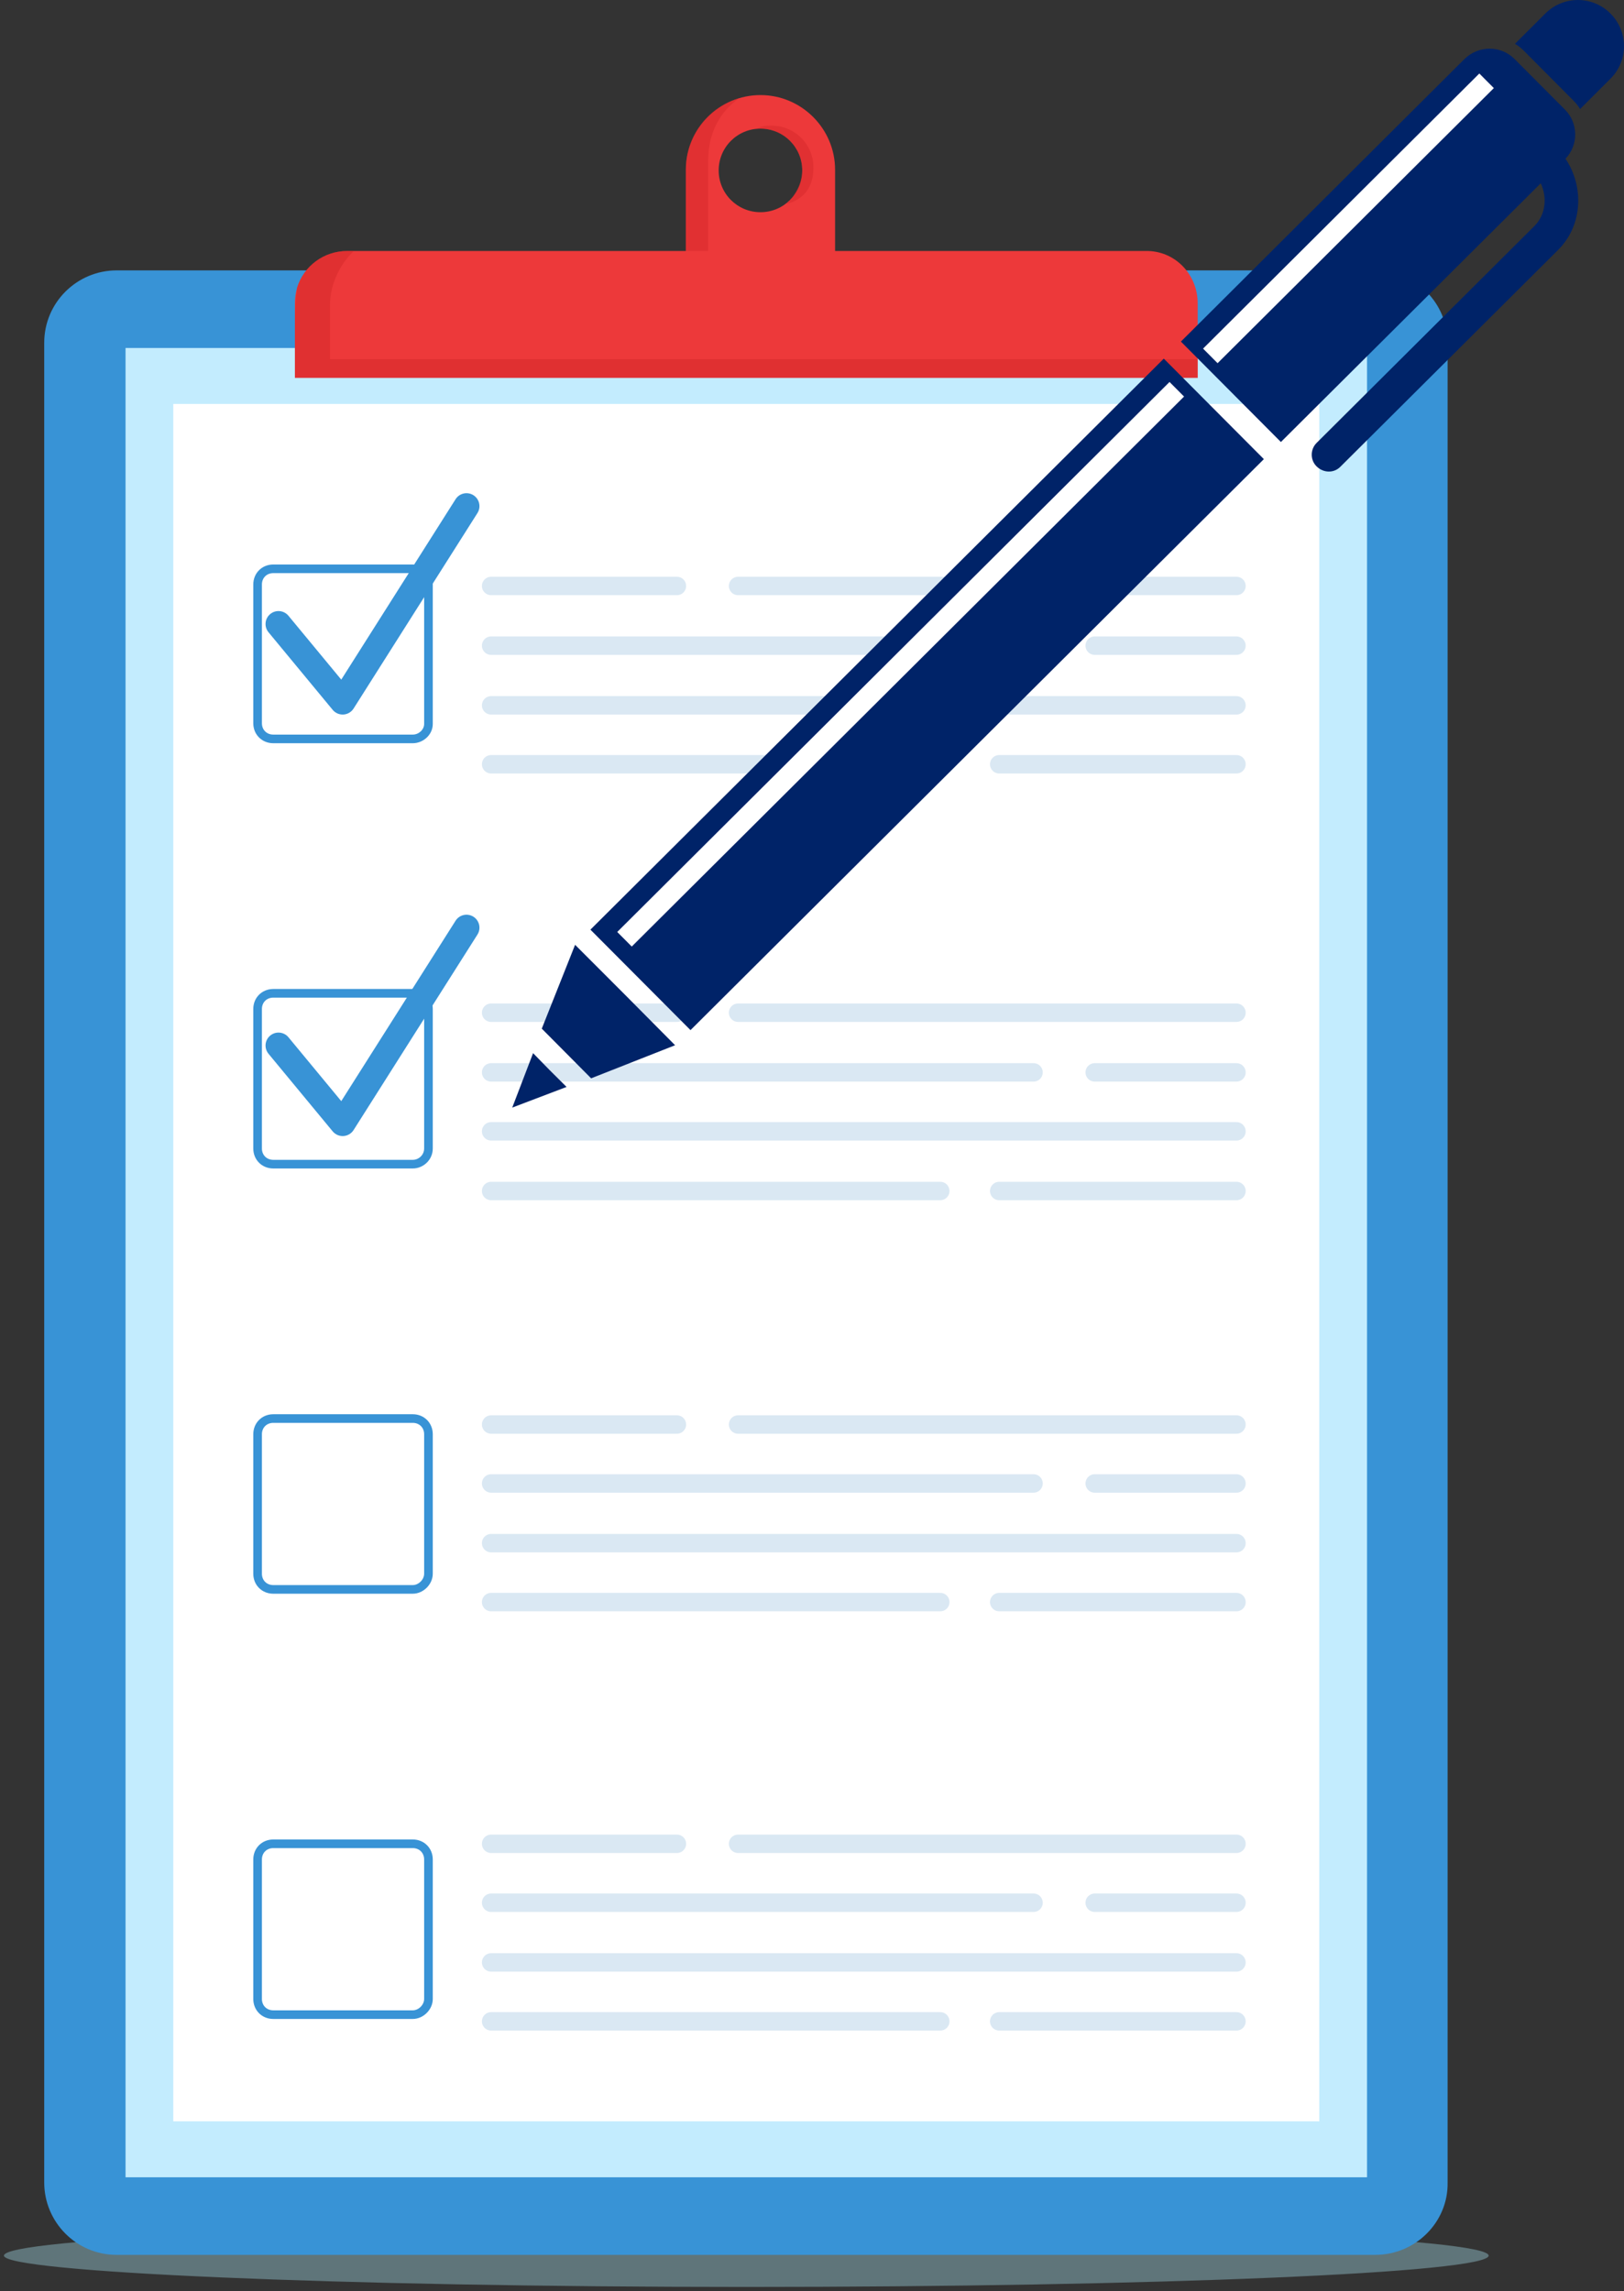 <svg width="275" height="388" viewBox="0 0 275 388" fill="none" xmlns="http://www.w3.org/2000/svg">
<rect x="0" y="0" width="275" height="388" fill="#333333" stroke="none"/>
<path opacity="0.4" d="M252.08 381.978C252.08 384.884 195.859 387.284 126.373 387.284C56.886 387.284 0.666 384.757 0.666 381.978C0.666 379.072 56.886 376.672 126.373 376.672C195.859 376.672 252.08 379.072 252.08 381.978Z" fill="#A1D7E5"/>
<path d="M128.773 16.101C121.824 16.101 116.139 21.786 116.139 28.735V44.906H141.407C141.407 44.906 141.407 32.019 141.407 28.735C141.407 21.786 135.722 16.101 128.773 16.101ZM128.773 35.936C124.857 35.936 121.698 32.777 121.698 28.861C121.698 24.944 124.857 21.786 128.773 21.786C132.69 21.786 135.848 24.944 135.848 28.861C135.848 32.777 132.69 35.936 128.773 35.936Z" fill="#ED393A"/>
<g opacity="0.45">
<path d="M135.848 28.861C135.848 24.944 132.69 21.786 128.773 21.786C128.394 21.786 128.015 21.786 127.762 21.912C128.773 21.533 128.899 21.28 130.668 21.28C134.585 21.28 137.743 24.439 137.743 28.355C137.743 31.893 135.974 33.788 133.195 34.546C134.585 33.156 135.848 31.009 135.848 28.861ZM119.929 43.264V27.092C119.929 22.67 121.824 18.88 125.236 16.606C119.929 18.122 116.139 22.923 116.139 28.735V44.906H141.407C141.407 44.906 141.407 44.274 141.407 43.264H119.929Z" fill="#D22627"/>
</g>
<path d="M232.876 381.852H19.743C12.92 381.852 7.488 376.293 7.488 369.597V58.045C7.488 51.223 13.047 45.79 19.743 45.79H232.876C239.699 45.79 245.131 51.349 245.131 58.045V369.597C245.258 376.293 239.699 381.852 232.876 381.852Z" fill="#3893D6"/>
<path d="M231.487 58.929H21.259V368.712H231.487V58.929Z" fill="#C3ECFE"/>
<path d="M223.401 68.405H29.345V359.237H223.401V68.405Z" fill="white"/>
<path d="M202.808 51.349V63.983H49.938V51.349C49.938 50.465 50.064 49.58 50.317 48.696C51.454 45.032 54.865 42.505 58.781 42.505H193.964C198.891 42.379 202.808 46.422 202.808 51.349Z" fill="#ED393A"/>
<path opacity="0.45" d="M202.808 60.825V63.983H49.938V54.887C49.938 52.486 50.064 50.465 50.317 48.696C51.454 45.032 54.865 42.505 58.781 42.505H59.919C57.518 44.779 55.876 48.191 55.876 51.728V60.825H202.808Z" fill="#D22627"/>
<g opacity="0.15">
<path d="M83.165 99.231H114.623" stroke="#0964AF" stroke-width="3.122" stroke-miterlimit="10" stroke-linecap="round" stroke-linejoin="round"/>
<path d="M185.373 109.339H209.377" stroke="#0964AF" stroke-width="3.122" stroke-miterlimit="10" stroke-linecap="round" stroke-linejoin="round"/>
<path d="M83.165 109.339H175.013" stroke="#0964AF" stroke-width="3.122" stroke-miterlimit="10" stroke-linecap="round" stroke-linejoin="round"/>
<path d="M83.165 119.446H209.377" stroke="#0964AF" stroke-width="3.122" stroke-miterlimit="10" stroke-linecap="round" stroke-linejoin="round"/>
<path d="M169.202 129.426H209.377" stroke="#0964AF" stroke-width="3.122" stroke-miterlimit="10" stroke-linecap="round" stroke-linejoin="round"/>
<path d="M83.165 129.426H159.221" stroke="#0964AF" stroke-width="3.122" stroke-miterlimit="10" stroke-linecap="round" stroke-linejoin="round"/>
<path d="M124.983 99.231H209.377" stroke="#0964AF" stroke-width="3.122" stroke-miterlimit="10" stroke-linecap="round" stroke-linejoin="round"/>
</g>
<g opacity="0.15">
<path d="M83.165 171.497H114.623" stroke="#0964AF" stroke-width="3.122" stroke-miterlimit="10" stroke-linecap="round" stroke-linejoin="round"/>
<path d="M185.373 181.604H209.377" stroke="#0964AF" stroke-width="3.122" stroke-miterlimit="10" stroke-linecap="round" stroke-linejoin="round"/>
<path d="M83.165 181.604H175.013" stroke="#0964AF" stroke-width="3.122" stroke-miterlimit="10" stroke-linecap="round" stroke-linejoin="round"/>
<path d="M83.165 191.585H209.377" stroke="#0964AF" stroke-width="3.122" stroke-miterlimit="10" stroke-linecap="round" stroke-linejoin="round"/>
<path d="M169.202 201.692H209.377" stroke="#0964AF" stroke-width="3.122" stroke-miterlimit="10" stroke-linecap="round" stroke-linejoin="round"/>
<path d="M83.165 201.692H159.221" stroke="#0964AF" stroke-width="3.122" stroke-miterlimit="10" stroke-linecap="round" stroke-linejoin="round"/>
<path d="M124.983 171.497H209.377" stroke="#0964AF" stroke-width="3.122" stroke-miterlimit="10" stroke-linecap="round" stroke-linejoin="round"/>
</g>
<g opacity="0.15">
<path d="M83.165 241.236H114.623" stroke="#0964AF" stroke-width="3.122" stroke-miterlimit="10" stroke-linecap="round" stroke-linejoin="round"/>
<path d="M185.373 251.217H209.377" stroke="#0964AF" stroke-width="3.122" stroke-miterlimit="10" stroke-linecap="round" stroke-linejoin="round"/>
<path d="M83.165 251.217H175.013" stroke="#0964AF" stroke-width="3.122" stroke-miterlimit="10" stroke-linecap="round" stroke-linejoin="round"/>
<path d="M83.165 261.324H209.377" stroke="#0964AF" stroke-width="3.122" stroke-miterlimit="10" stroke-linecap="round" stroke-linejoin="round"/>
<path d="M169.202 271.305H209.377" stroke="#0964AF" stroke-width="3.122" stroke-miterlimit="10" stroke-linecap="round" stroke-linejoin="round"/>
<path d="M83.165 271.305H159.221" stroke="#0964AF" stroke-width="3.122" stroke-miterlimit="10" stroke-linecap="round" stroke-linejoin="round"/>
<path d="M124.983 241.236H209.377" stroke="#0964AF" stroke-width="3.122" stroke-miterlimit="10" stroke-linecap="round" stroke-linejoin="round"/>
</g>
<g opacity="0.15">
<path d="M83.165 312.239H114.623" stroke="#0964AF" stroke-width="3.122" stroke-miterlimit="10" stroke-linecap="round" stroke-linejoin="round"/>
<path d="M185.373 322.22H209.377" stroke="#0964AF" stroke-width="3.122" stroke-miterlimit="10" stroke-linecap="round" stroke-linejoin="round"/>
<path d="M83.165 322.22H175.013" stroke="#0964AF" stroke-width="3.122" stroke-miterlimit="10" stroke-linecap="round" stroke-linejoin="round"/>
<path d="M83.165 332.327H209.377" stroke="#0964AF" stroke-width="3.122" stroke-miterlimit="10" stroke-linecap="round" stroke-linejoin="round"/>
<path d="M169.202 342.307H209.377" stroke="#0964AF" stroke-width="3.122" stroke-miterlimit="10" stroke-linecap="round" stroke-linejoin="round"/>
<path d="M83.165 342.307H159.221" stroke="#0964AF" stroke-width="3.122" stroke-miterlimit="10" stroke-linecap="round" stroke-linejoin="round"/>
<path d="M124.983 312.239H209.377" stroke="#0964AF" stroke-width="3.122" stroke-miterlimit="10" stroke-linecap="round" stroke-linejoin="round"/>
</g>
<path fill-rule="evenodd" clip-rule="evenodd" d="M46.274 97.056C45.161 97.056 44.351 97.866 44.351 98.979V122.478C44.351 123.59 45.161 124.4 46.274 124.4H69.899C70.932 124.4 71.822 123.545 71.822 122.604V98.979C71.822 97.866 71.012 97.056 69.899 97.056H46.274ZM42.89 98.979C42.89 97.059 44.354 95.595 46.274 95.595H69.899C71.819 95.595 73.283 97.059 73.283 98.979V122.604C73.283 124.443 71.646 125.862 69.899 125.862H46.274C44.354 125.862 42.89 124.397 42.89 122.478V98.979Z" fill="#3893D6"/>
<path fill-rule="evenodd" clip-rule="evenodd" d="M46.274 168.943C45.161 168.943 44.351 169.753 44.351 170.865V194.491C44.351 195.603 45.161 196.413 46.274 196.413H69.899C70.908 196.413 71.822 195.581 71.822 194.491V170.865C71.822 169.753 71.012 168.943 69.899 168.943H46.274ZM42.89 170.865C42.89 168.946 44.354 167.482 46.274 167.482H69.899C71.819 167.482 73.283 168.946 73.283 170.865V194.491C73.283 196.433 71.67 197.875 69.899 197.875H46.274C44.354 197.875 42.89 196.41 42.89 194.491V170.865Z" fill="#3893D6"/>
<path fill-rule="evenodd" clip-rule="evenodd" d="M46.274 240.956C45.161 240.956 44.351 241.766 44.351 242.879V266.504C44.351 267.617 45.161 268.427 46.274 268.427H69.899C70.885 268.427 71.822 267.49 71.822 266.504V242.879C71.822 241.766 71.012 240.956 69.899 240.956H46.274ZM42.89 242.879C42.89 240.959 44.354 239.495 46.274 239.495H69.899C71.819 239.495 73.283 240.959 73.283 242.879V266.504C73.283 268.297 71.692 269.888 69.899 269.888H46.274C44.354 269.888 42.89 268.424 42.89 266.504V242.879Z" fill="#3893D6"/>
<path fill-rule="evenodd" clip-rule="evenodd" d="M46.274 312.969C45.161 312.969 44.351 313.779 44.351 314.892V338.517C44.351 339.63 45.161 340.44 46.274 340.44H69.899C70.885 340.44 71.822 339.503 71.822 338.517V314.892C71.822 313.779 71.012 312.969 69.899 312.969H46.274ZM42.89 314.892C42.89 312.972 44.354 311.508 46.274 311.508H69.899C71.819 311.508 73.283 312.972 73.283 314.892V338.517C73.283 340.31 71.692 341.901 69.899 341.901H46.274C44.354 341.901 42.89 340.437 42.89 338.517V314.892Z" fill="#3893D6"/>
<path fill-rule="evenodd" clip-rule="evenodd" d="M80.169 83.862C81.191 84.51 81.495 85.864 80.847 86.886L59.875 119.987C59.499 120.58 58.862 120.957 58.162 121.002C57.461 121.046 56.782 120.752 56.334 120.211L45.469 107.072C44.698 106.139 44.828 104.757 45.761 103.986C46.694 103.214 48.076 103.345 48.847 104.278L57.788 115.09L77.144 84.54C77.792 83.517 79.146 83.214 80.169 83.862Z" fill="#3893D6"/>
<path fill-rule="evenodd" clip-rule="evenodd" d="M80.169 155.243C81.191 155.891 81.495 157.245 80.847 158.268L59.875 191.368C59.499 191.961 58.862 192.339 58.162 192.383C57.461 192.427 56.782 192.133 56.334 191.592L45.469 178.453C44.698 177.52 44.828 176.138 45.761 175.367C46.694 174.595 48.076 174.726 48.847 175.659L57.788 186.471L77.144 155.921C77.792 154.899 79.146 154.595 80.169 155.243Z" fill="#3893D6"/>
<path d="M214.018 77.751L197.072 60.735L99.979 157.431L116.926 174.447L214.018 77.751Z" fill="#002368"/>
<path d="M257.97 8.522L266.466 17.07C266.884 17.475 267.256 17.961 267.563 18.465L272.703 13.33C275.753 10.307 275.775 5.371 272.711 2.297C269.687 -0.753 264.752 -0.775 261.678 2.289L256.539 7.423C257.069 7.73 257.511 8.094 257.97 8.522Z" fill="#002368"/>
<path d="M265.096 26.882C267.326 24.526 267.272 20.852 265.005 18.564L256.469 9.993C254.119 7.658 250.364 7.665 247.988 9.99L199.969 57.846L216.901 74.853L260.902 31.039C262.041 33.492 261.719 36.405 259.812 38.295L222.969 74.985C221.849 76.079 221.823 77.912 222.98 79.016C224.138 80.119 225.907 80.162 227.01 79.004L263.853 42.313C267.937 38.255 268.328 31.738 265.096 26.882Z" fill="#002368"/>
<path d="M93.072 181.216L90.269 178.347L86.741 187.566L95.939 184.067L93.072 181.216Z" fill="#002368"/>
<path d="M100.098 182.608L114.316 177.006L105.861 168.482L97.383 159.998L91.742 174.195L100.098 182.608Z" fill="#002368"/>
<path d="M198.042 64.685L104.519 157.825L106.978 160.294L200.501 67.154L198.042 64.685Z" fill="white"/>
<path d="M250.501 12.45L203.722 59.036L206.181 61.505L252.959 14.919L250.501 12.45Z" fill="white"/>
</svg>
